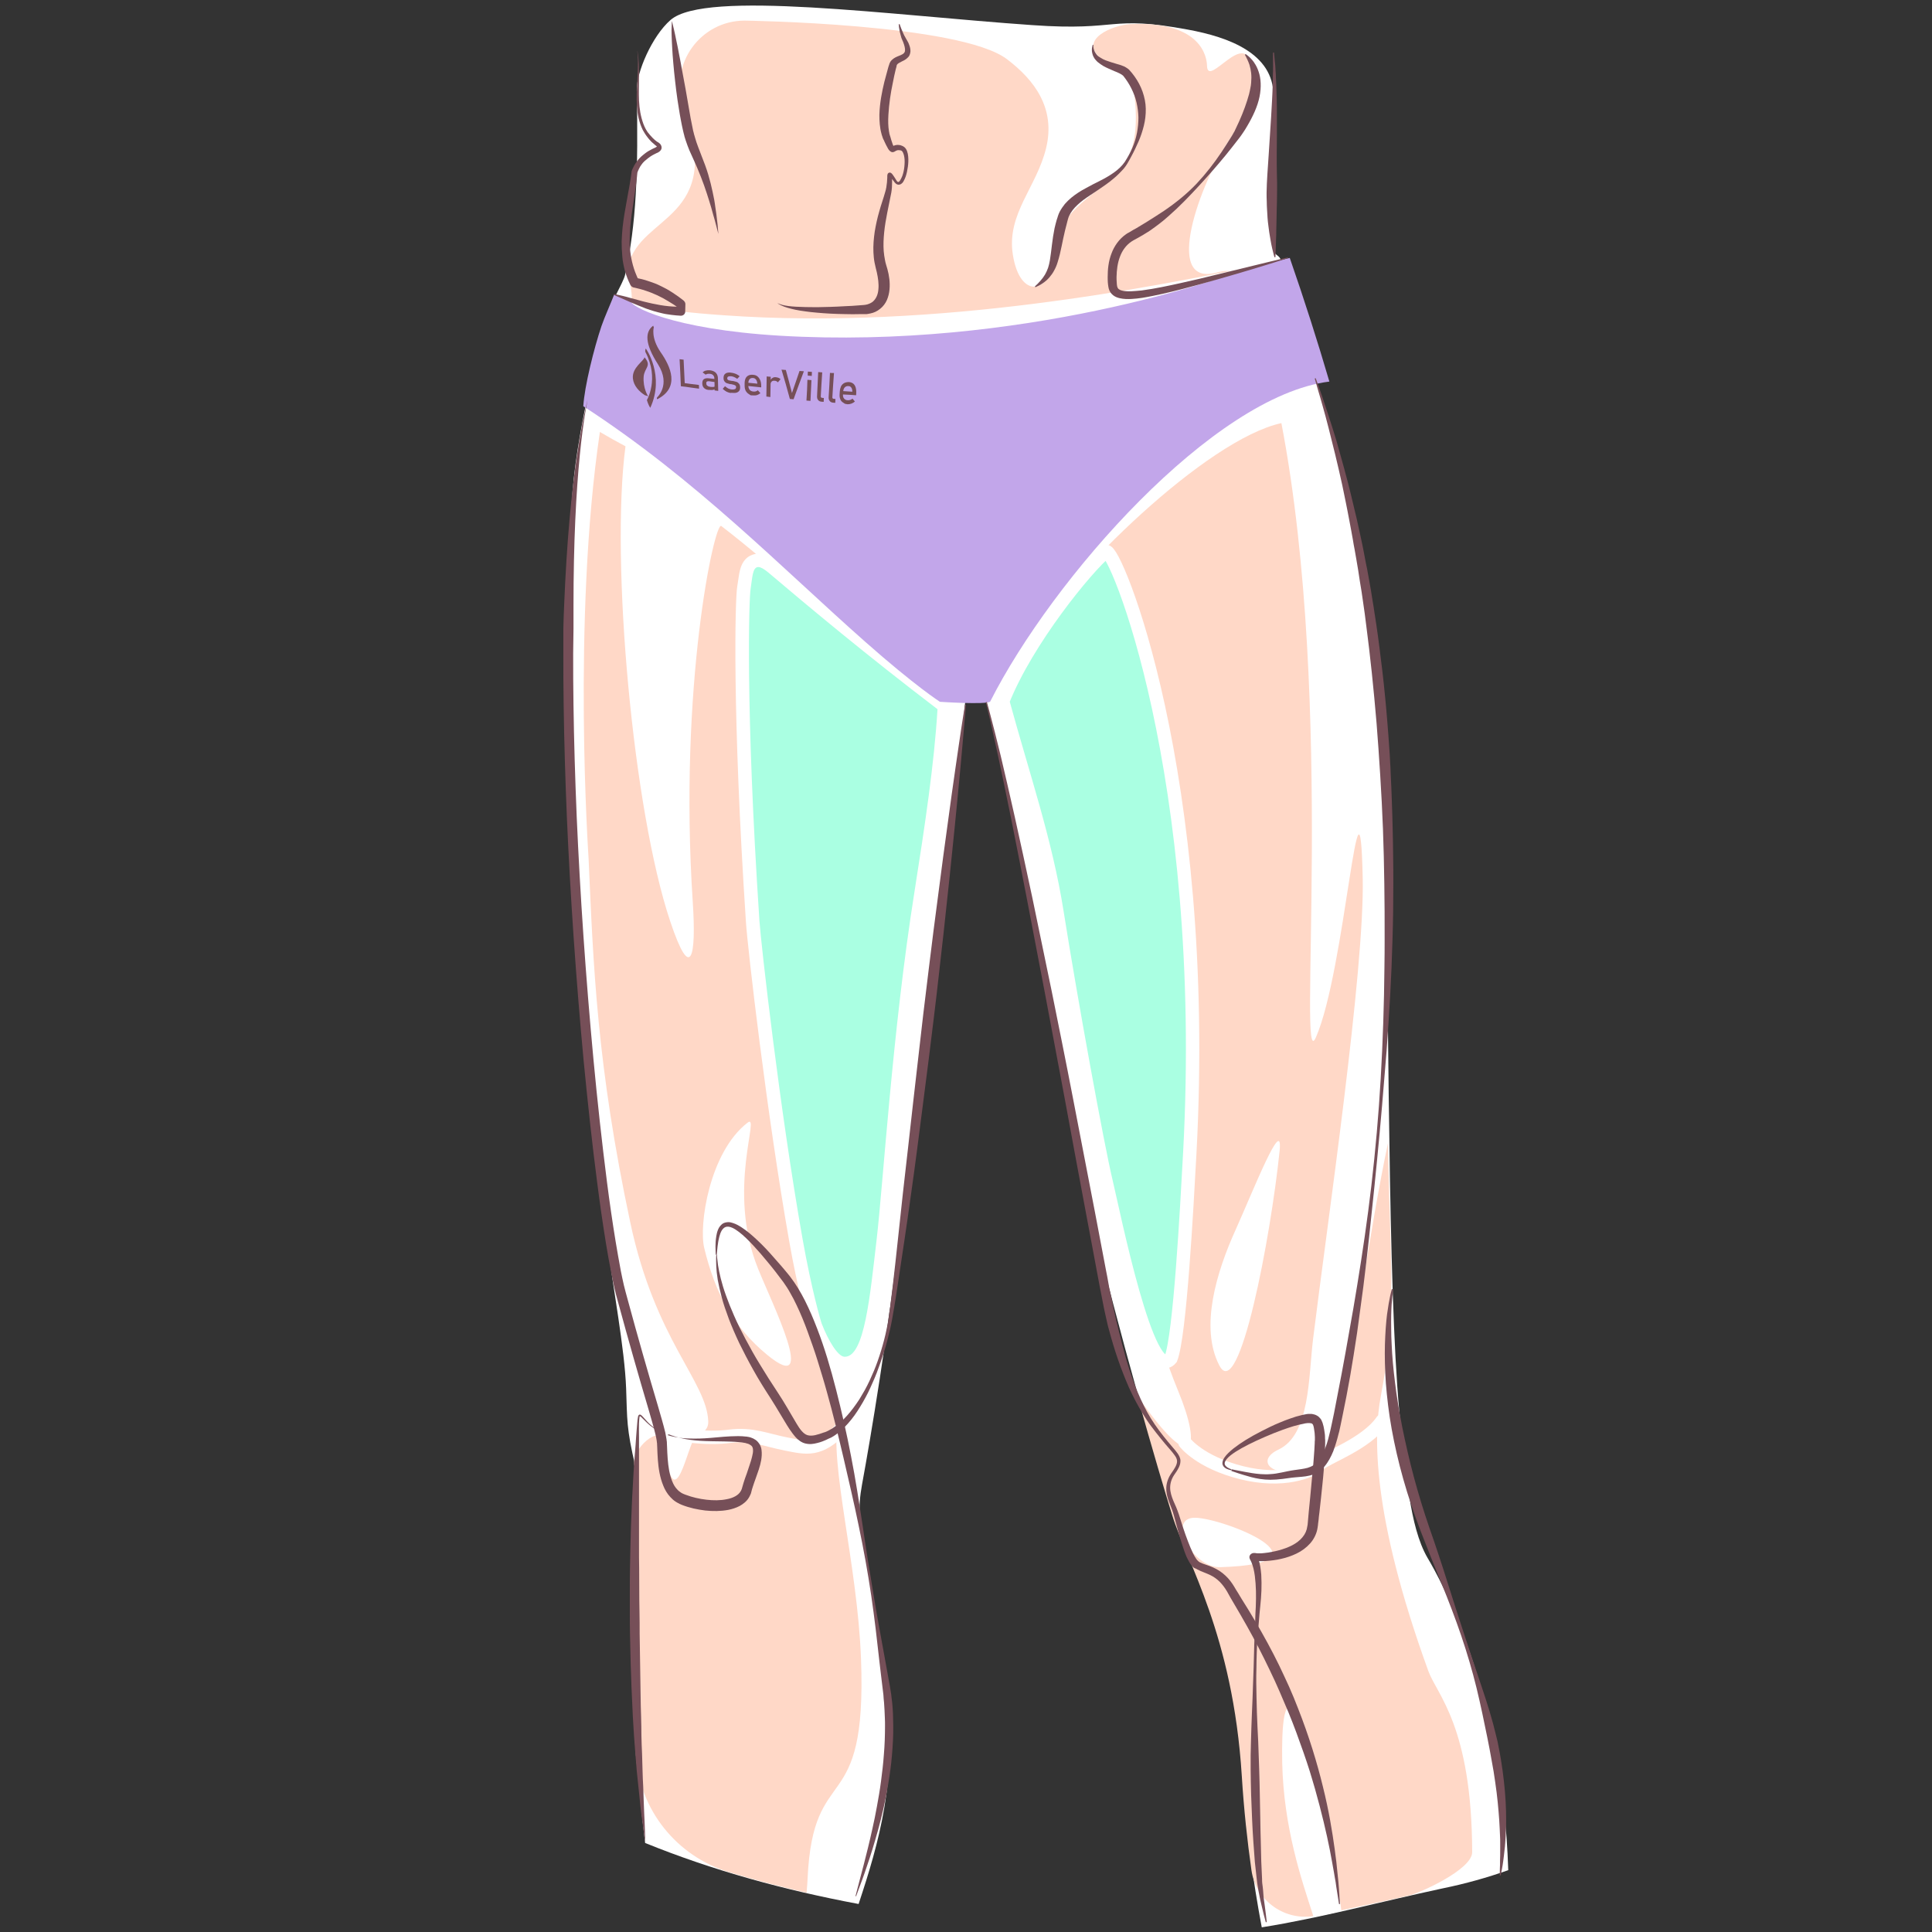 <?xml version="1.0" encoding="utf-8"?>
<!-- Generator: Adobe Illustrator 17.1.0, SVG Export Plug-In . SVG Version: 6.00 Build 0)  -->
<!DOCTYPE svg PUBLIC "-//W3C//DTD SVG 1.1//EN" "http://www.w3.org/Graphics/SVG/1.1/DTD/svg11.dtd">
<svg version="1.1" id="Layer_13" xmlns="http://www.w3.org/2000/svg" xmlns:xlink="http://www.w3.org/1999/xlink" x="0px" y="0px"
	 viewBox="0 0 1200 1200" enable-background="new 0 0 1200 1200" xml:space="preserve">
<rect x="0" y="0" width="1200" height="1200" fill="#333333" stroke="none"/>
<g>
	<path fill="#FFFFFF" d="M870.5,889.1c-8-62.6-7.9-233.8-9.7-365.7c-0.1-85.9-9.2-181.2-36.5-265.2c-13.9-42.9-27.3-80-28.7-96.1
		c-0.3-3.5-4.1-3.5-4.1-6.2c-3.7-21.3-1.2-50.7-0.6-81.4c0.1-5.2,0.1-10.3,0.1-15.3c-0.2-26-27.6-36.1-53.1-40.8
		c-49.8-9.2-41.6,1.1-96.7-2.8c-88.3-6.1-203-22.1-224.7-3.2c-11.6,10.1-21.2,32.7-21,43.5c1,50.4-0.2,83.4-7.3,115
		c-1,4.5-10.8,21.1-11.6,25.7c-1.7,10.3-17.4,63.7-21,109c-8.6,107.3,1.9,221.9,1.9,222.7c2.9,65.7,8.9,147.6,20.3,246.9
		c2.7,23.6,10.2,62.4,11.1,87.2c0.7,19.2,0.1,24.7,5.8,48.6c5.7,23.8-0.6,74-1,95.5c-1.1,53.9,2.1,98.3,7,138.2
		c42.3,17.2,87.1,29.4,132.6,37.9c12.5-37.8,24.5-78.1,17.3-134.7c-11.2-87-20.5-96.9-15.2-125.7c5.3-28.8,15.9-91.2,25.1-169.9
		c4-34.1,36.6-283.9,38.9-315.4c0.6-7.5,11.1-8.5,13.1-1.2c30.4,112.2,52.3,266,64.1,315.2c18.8,78.7,43.2,161.8,52.1,190.6
		c8.9,28.8,37.7,74.3,43.2,161.8c2.2,34.8,6.4,65.1,11.8,93.8c36.5-5.8,73.6-15.9,112.4-24.2c14.2-2.9,27.7-6.7,40.7-11.3
		c-3.6-111.4-42-180.4-50.2-194.1C875.2,947.8,873.5,912.9,870.5,889.1z"/>
	<path fill="#FFD8C7" d="M534.8,1030.5c-2.2-59.1-19.7-120.7-14.3-149.5c2.2-11.8-16.7-66.6-10.4-56.9
		c25.5,39.5,29.7-12.3,35.1-58.8c4-34.1,3.1-138.3,16.7-223.9c6.7-42.4,10.6-77.4,12.7-110.8C512,382.8,483.5,354,448,326.7
		c-4.1-3.1-26.6,99.4-17.7,233.8c2.2,33.3-1,50.7-14,11.8c-23.1-68.8-37.2-223.7-27.8-295.1c-5.3-2.8-10.6-5.8-15.9-8.9
		c-17.3,117.1-7,264.4-7,265.3c2.9,65.7,5.1,128.1,25.9,225.8c15.5,73.1,47.5,98.6,48.4,123.4c0.2,4.6-2.8,7.3-7.2,8.9
		c-5.5,2.1-13.8,57.9-20.6,3.7c-1.4-11.1-20.6,4.3-18,15.3c5.7,23.8-0.6,74-1,95.5c-0.6,30.9,0.2,58.7,1.9,84.3
		c2.3,33.8,25.3,62.4,57.7,72.3c15.9,4.8,32,9.1,48.3,12.8c0.3-4.2,0.6-7.1,0.6-8.6C505,1092,538.6,1131.5,534.8,1030.5z"/>
	<g>
		<path fill="#AAFFE2" d="M524.7,846.8c-0.2,0-0.5,0-0.7,0c-8.1-0.6-15-16.4-17.6-23.1c-1-2.7-6.7-23-12.1-53.3
			c-14-79.2-25.8-182.4-26.8-198.1c-9.2-139-6.2-202.9-5.5-207.1c0.2-1.4,0.4-2.8,0.6-4.1c0.8-5.8,1.8-13,8.3-13
			c2.6,0,5.3,1.3,8.8,4.3c23.4,19.9,59.8,50.4,105,84.9l1.8,1.3l-0.1,2.2c-2.1,34.8-8.3,75.6-14.5,114.4
			c-9.6,60.8-15.5,127.5-19.3,171.7c-1.6,18.7-2.9,33.5-4.1,43.4c-0.3,2.6-0.6,5.2-0.9,7.9C542.7,820.7,539,846.8,524.7,846.8
			C524.7,846.8,524.7,846.8,524.7,846.8z"/>
		<path fill="#FFFFFF" d="M471,352.2c1.4,0,3.3,1,6.1,3.3c24.9,21.1,60.6,51,105.2,85c-2,33.4-7.7,71.6-14.4,114
			c-13.6,85.7-19.4,181.2-23.4,215.3c-4.1,34.9-7.5,72.9-19.7,72.9c-0.1,0-0.3,0-0.4,0c-4-0.3-9.8-9.7-14-20.5
			c-0.7-1.9-6.3-21.1-11.9-52.6c-14.2-80.3-25.8-183.2-26.8-197.6c-8.9-134.5-6.4-201.1-5.5-206.1C467.3,359,467.3,352.2,471,352.2
			 M471,343.9c-1.8,0-8.1,0.6-10.8,8.3c-0.9,2.5-1.3,5.3-1.7,8.2c-0.2,1.3-0.4,2.7-0.6,4c-1.3,7.2-3.2,77.7,5.4,208.1
			c1,15.8,12.9,119.1,26.9,198.5c5.5,31.1,11.2,51.2,12.3,54.1c2.3,6,5.1,11.6,7.9,15.8c2.7,4.1,7,9.5,13.3,10c0.3,0,0.7,0,1,0
			c4.1,0,9.9-1.7,14.4-9.8c2.3-4,4.2-9.6,5.9-16.9c2.9-12.6,4.8-29.4,6.7-45.6c0.3-2.6,0.6-5.3,0.9-7.9c1.2-10,2.5-24.8,4.1-43.5
			c3.8-44.1,9.7-110.8,19.3-171.4c6.2-38.9,12.4-79.8,14.5-114.8l0.3-4.4l-3.5-2.7c-45.1-34.4-81.4-64.9-104.8-84.7
			C479.5,346.7,475.6,343.9,471,343.9L471,343.9z"/>
	</g>
	<path fill="#FFD8C7" d="M725.9,224.8c18.4-6.5,36.4-15,54.3-22.7c-2.3-7.5-3.7-12.5-4-15.2c-0.3-3.5-0.7-23.5-20.9-17.5
		c-33.4,8.6-9.5-56.3,7.8-81.8c8.6-12.7,16-27.8,14.2-45c-2.9-26.6-27.2,12.7-27.6-1.7c-0.1-5.1-3.1-28-47.8-25.9
		c-10.1,0.5-33.4,9.4-17.3,22.1c6.4,5,18.5,3.1,19.4,15.5c0.9,12.4,7.2,42.9-14.9,59.7s-33.2,25.5-34.9,47.8
		c-1.8,22.3-20.7,26.2-25.1-1.9c-4-25.4,14.8-41.8,20.7-66.4c5.9-24.6-7.3-42.1-24.3-55c-29.1-22.2-163-24-163-24
		c-27.4,0-47.1,27.1-37.9,52.9c0,0.1,0.1,0.3,0.1,0.4c25.7,70.5-27.2,67.1-34.3,98.7c-1,4.5,3.2,17.9,1.6,22.3
		c-2,5.2-3.8,10.7-5.5,16.4c34.3,14.5,70.3,23.1,107.2,28C565.7,225.7,664.4,219.6,725.9,224.8z"/>
	<path fill="#FFD8C7" d="M887.2,1038c-35.5-97.8-34-147-29.6-170.5c10.3-54.8,5.7-81.3,4.5-157.5c-11.6,54.7-20.7,126.1-27.6,153.3
		c-8.2,32.5-9.1,47-23.9,50.1c-21.6,4.5-30.7-6.4-16.4-13.1c19.6-9.3,18.5-45.2,21.4-68.8c8.9-72.4,32.1-229.3,30.8-286.3
		c-1.9-85.9-10.8,57.6-29.1,99.2c-11.8,26.8,12.3-205.8-21.4-381.6c-46.2,10-132.3,93.8-157.4,136.7
		c12.7,46.5,14.2,108.9,21.2,153.1c8.7,55,26.3,156.9,31.6,179c5,20.7,25,95.1,40.5,132.4c14.6,35.2,10.6,54.8-25.4,2.9
		c9.3,33.2,17.3,60.2,21.7,74.3c8.9,28.8,37.7,74.3,43.2,161.8c1.3,20.9,3.4,40.3,6,58.6c2.7,19.3,21.3,32.2,40.4,28.2
		c18.9-4,41.6-8.8,57.2-12.4c7.1-1.6,39.6-16.3,39.5-27C914.2,1072.2,892.5,1052.6,887.2,1038z M757.9,973.4
		c-17.5,0.5-33.3-30.7-15.8-30.7S831.3,971.2,757.9,973.4z"/>
	<path fill="#AAFFE2" stroke="#FFFFFF" stroke-width="8.31" stroke-miterlimit="10" d="M739,716.1c12.6-235.7-47-377.7-52.1-373.5
		c-11.7,9.6-49,54.9-64.1,93c12.7,46.5,26.7,86.7,33.7,130.9c8.7,55,25.2,145.3,30.5,167.4c4.7,19.6,26.2,127.1,40.3,109.9
		C732.9,829.2,737.1,751.1,739,716.1z"/>
	<path fill="#C2A6EA" d="M801.1,160.2c-66.7,15.9-228.2,50.3-363.9,35.6c-20.4-2.2-40.6-6.5-55.7-12.9c-2,5.2-6.1,14.3-7.9,19.6
		c-4.6,13.6-10.6,37.6-11.3,49.8c70,45.4,123.2,100.5,175.3,146.5c31,27.4,46.2,37.1,46.2,37.1s28.4,1.9,31.2-0.1
		c38.8-76.7,138.6-189.8,210.7-198.8C818.4,212.1,810.3,186.7,801.1,160.2z"/>
	<path fill="#FFFFFF" d="M777.6,165.7c-58,11.4-193.4,39.8-328.3,30.1c-18.3-1.3-44-3.4-57.5-9.1c-1.3,3.3,25.4,17.8,92.4,21.8
		C634.3,217.4,761.2,172.3,777.6,165.7z"/>
	<path fill="#FFFFFF" d="M437.4,775.1c6.7,27.8,17.8,48.9,39.2,66.5c32.1,26.3,2.9-32-5.8-53.7c-19.9-49.5,2.1-97.4-6.6-90.5
		C440.5,715.9,434,761.1,437.4,775.1z"/>
	<path fill="none" stroke="#FFFFFF" stroke-width="8.31" stroke-linecap="round" stroke-miterlimit="10" d="M736,896
		c0,0,9.2,12.2,35.1,18.7c25.9,6.5,43.4-0.7,48.2-5.2c4.8-4.4,29.2-12.6,39.2-27"/>
	<path fill="none" stroke="#FFFFFF" stroke-width="8.31" stroke-linecap="round" stroke-miterlimit="10" d="M409.8,886.2
		c6.3,5.5,29.6,7.8,43.4,5.9c13.9-1.8,22.7,2.4,35.1,4.8c12.4,2.4,20.7,5,34.9-10.2"/>
	<path fill="#FFFFFF" d="M796.4,1094.6c0.8,40.5,12.2,73.4,18.8,93.9c0.2,0.8,0.5,1.5,0.7,2.3c5.7-1.2,11.5-2.5,17.3-3.8
		c-6.1-49-19.8-99.8-26.6-117.1C797.2,1045.9,796,1073.8,796.4,1094.6z"/>
	<g>
		<g>
			<path fill="#764F58" d="M799.8,160.4c0,0-4.4,1.4-12.1,3.8c-3.9,1.2-8.6,2.6-13.9,4.2c-5.4,1.6-11.5,3.4-18.2,5.3
				c-6.7,1.9-13.9,3.9-21.6,5.9c-3.9,1-7.8,2-11.9,2.9c-4.1,0.9-8.3,1.8-12.7,2.5c-2.2,0.3-4.4,0.6-6.7,0.7
				c-2.3,0.1-4.7,0.1-7.3-0.5c-1.3-0.3-2.7-0.8-4-1.8c-1.3-1-2.3-2.5-2.7-4c-0.2-0.7-0.3-1.4-0.4-2.1c0-0.2,0-0.3-0.1-0.5l0-0.4
				l-0.1-0.8c-0.1-1.2-0.1-2.4-0.1-3.6c0-4.8,0.5-9.7,2.3-14.4c1.7-4.7,4.8-9.2,9.2-12.2c0.5-0.4,1.1-0.7,1.7-1l1.5-0.9
				c1-0.6,2-1.2,3-1.7c1.9-1.2,3.9-2.3,5.8-3.5c3.8-2.4,7.7-4.8,11.4-7.3c7.4-5,14.4-10.7,20.3-16.9c5.9-6.3,11-12.9,15.4-19.5
				c2.2-3.3,4.2-6.5,6.2-9.7c0.5-0.8,1-1.6,1.4-2.4c0.2-0.4,0.5-0.8,0.7-1.2c0,0,0.1-0.2,0,0.1l0-0.1l0.1-0.2l0.1-0.3l0.3-0.6
				c0.7-1.6,1.5-3.2,2.2-4.7c2.8-6.2,4.8-11.9,6.2-17c0.3-1.3,0.6-2.5,0.8-3.7c0.3-1.2,0.4-2.3,0.5-3.4c0.2-2.2,0.2-4.2,0-6.1
				c-0.2-1.8-0.6-3.5-1-4.9c-0.2-0.7-0.5-1.3-0.7-1.9c-0.3-0.6-0.5-1.1-0.7-1.6c-0.5-1-0.9-1.7-1.1-2.2c-0.3-0.5-0.4-0.7-0.4-0.7
				l0.5-0.4c0,0,0.2,0.2,0.7,0.5c0.5,0.3,1.1,0.9,2,1.7c0.4,0.4,0.8,0.9,1.3,1.4c0.4,0.6,1,1.1,1.4,1.9c1,1.4,1.9,3.2,2.6,5.3
				c1.5,4.2,1.8,9.8,0.6,15.7c-1.2,5.9-4,12-7.6,18.1c-0.9,1.5-1.8,3.1-2.9,4.6c-0.3,0.4-0.6,0.8-0.9,1.3l-0.8,1.1
				c-0.6,0.7-1.1,1.5-1.7,2.2c-2.3,3-4.7,6-7.2,9.1c-5.1,6.2-10.6,12.5-16.5,18.9c-5.9,6.4-12.1,12.9-19.1,19
				c-3.4,3.1-7.2,5.9-11,8.6c-1,0.7-2,1.3-3,1.9c-1,0.6-2,1.3-3,1.8c-1,0.6-2,1.1-3,1.7l-1.5,0.8c-0.5,0.3-0.9,0.5-1.3,0.8
				c-3.3,2.2-5.8,5.6-7.2,9.5c-1.5,3.9-2,8.2-2.1,12.5c0,1.1,0,2.1,0.1,3.2c0.1,1.2,0.1,2.1,0.3,2.8c0.2,0.7,0.5,1.2,1,1.6
				c0.5,0.4,1.2,0.7,2,0.9c1.7,0.4,3.8,0.5,5.9,0.4c2.1-0.1,4.2-0.3,6.3-0.5c8.4-1.1,16.6-2.9,24.3-4.6c7.7-1.7,15-3.4,21.7-5.1
				c26.9-6.6,44.9-10.9,44.9-10.9L799.8,160.4z"/>
		</g>
		<g>
			<path fill="#764F58" d="M679.1,27.8c0,0.6,0,1.3,0.1,1.8c0,0.3,0.1,0.6,0.2,0.8c0.1,0.3,0.1,0.6,0.2,0.8c0.2,0.5,0.4,1.1,0.7,1.5
				c0.3,0.5,0.6,0.9,0.9,1.3c0.4,0.4,0.7,0.8,1.2,1.1c0.4,0.3,0.9,0.6,1.4,0.9c0.9,0.6,2,1.1,3,1.5c2.2,0.8,4.4,1.5,6.8,2.2
				c1.2,0.3,2.4,0.7,3.7,1.2c0.6,0.2,1.3,0.5,1.9,0.9c0.7,0.4,1.3,0.8,2,1.4l0,0l0.1,0.1c2.4,2.6,4.5,5.5,6.2,8.7
				c1.7,3.2,2.9,6.6,3.6,10.2c0.7,3.5,0.7,7.2,0.3,10.7c-0.4,3.5-1.3,6.9-2.4,10.2c-1.1,3.3-2.5,6.4-4,9.5c-0.7,1.5-1.5,3-2.3,4.5
				c-0.8,1.5-1.6,3-2.5,4.5c-0.4,0.7-1,1.5-1.5,2.2c-0.5,0.7-1.1,1.4-1.7,2c-1.2,1.3-2.4,2.5-3.7,3.7c-2.6,2.3-5.3,4.4-8.1,6.3
				c-2.8,2-5.6,3.8-8.3,5.6c-2.7,1.8-5.4,3.7-7.6,5.8c-2.3,2.1-4.1,4.4-5.3,7l-0.4,1c-0.1,0.3-0.2,0.7-0.3,1l-0.1,0.2l0,0.1l0,0.2
				l-0.2,0.6l-0.3,1.2c-0.4,1.5-0.8,3.1-1.2,4.7c-0.8,3.2-1.4,6.4-2.1,9.7c-0.7,3.3-1.4,6.6-2.5,10c-0.5,1.7-1.2,3.4-2.1,5
				c-0.8,1.6-1.9,3.1-3.1,4.5c-2.4,2.7-5.4,4.7-8.6,6l-0.3-0.5c2.5-2.3,4.7-4.7,6.3-7.4c0.8-1.4,1.4-2.8,1.9-4.2
				c0.5-1.5,0.8-3,1.1-4.6c0.5-3.1,0.9-6.4,1.3-9.8c0.4-3.3,0.9-6.7,1.6-10.1c0.4-1.7,0.8-3.4,1.3-5.1l0.4-1.2l0.2-0.6l0.1-0.4
				l0.1-0.3c0.2-0.5,0.3-0.9,0.5-1.4l0.6-1.3c0.9-1.7,2-3.3,3.2-4.8c1.2-1.4,2.6-2.7,4-3.9c2.8-2.3,5.8-4.2,8.8-5.8
				c3-1.7,6-3.2,9-4.7c3-1.5,5.8-3.1,8.5-5c2.7-1.9,5.1-4.1,6.9-6.7c1.8-2.8,3.4-5.7,4.7-8.7c1.3-3,2.3-6.2,2.9-9.4
				c0.6-3.2,0.9-6.5,0.9-9.6c-0.1-3.2-0.5-6.3-1.2-9.3c-0.7-3-1.8-5.9-3.2-8.7c-1.4-2.8-3.1-5.4-5.1-7.9l0.1,0.1
				c-0.4-0.4-1.3-1-2.3-1.5c-1-0.5-2.1-1-3.2-1.4c-2.2-1-4.6-1.9-6.9-3.2c-1.1-0.7-2.2-1.4-3.3-2.3c-0.5-0.4-1-0.9-1.4-1.4
				c-0.5-0.5-0.9-1.1-1.2-1.7c-0.4-0.6-0.6-1.2-0.8-1.9c-0.2-0.7-0.3-1.3-0.4-2c0-0.3,0-0.7,0-1c0-0.3,0-0.7,0.1-1
				c0.1-0.7,0.2-1.3,0.4-1.9L679.1,27.8z"/>
		</g>
		<g>
			<path fill="#764F58" d="M483.2,188.4c0,0,0.2,0.1,0.7,0.3c0.5,0.2,1.1,0.4,2.1,0.7c1.9,0.5,4.7,0.9,8.3,1.1
				c3.6,0.2,8.1,0.3,13.2,0.3c5.1-0.1,10.9-0.2,17.1-0.6c3.1-0.1,6.4-0.3,9.8-0.6c1.7-0.1,3.3-0.2,4.5-0.6c1.3-0.4,2.5-1,3.4-1.8
				c1.9-1.7,3.1-4.4,3.3-7.7c0.3-3.2-0.2-6.8-1-10.4c-0.4-1.7-1-3.9-1.4-6c-0.4-2.1-0.6-4.3-0.7-6.4c-0.2-4.3,0.2-8.6,0.8-12.8
				c0.7-4.2,1.6-8.4,2.8-12.5c1.1-4.1,2.6-8.1,3.7-12.1c0.6-1.9,0.9-3.9,1.1-5.9c0.1-1,0.1-2,0.2-3.1l0-0.8c0-0.3,0-0.6,0.1-1
				c0-0.1,0.1-0.3,0.2-0.6c0.1-0.1,0.2-0.3,0.5-0.5c0.3-0.2,0.6-0.2,0.9-0.2c0.4,0.1,0.6,0.2,0.7,0.3c0.1,0.1,0.2,0.2,0.3,0.2
				c0.3,0.3,0.4,0.5,0.6,0.7c0.7,0.9,1.2,1.8,1.8,2.7c0.3,0.4,0.6,0.9,0.8,1.3c0.2,0.3,0.5,0.6,0.7,0.6c0.2,0,0.3,0.1,0.6-0.1
				c0.3-0.2,0.6-0.5,0.8-0.9c0.5-0.8,0.9-1.7,1.3-2.6c0.7-1.9,1.1-3.9,1.3-5.8c0.2-2,0.3-4,0-5.9c-0.1-0.9-0.4-1.9-0.7-2.6
				c-0.3-0.8-0.8-1.4-1.3-1.6c-0.2-0.1-0.2-0.1-0.5-0.1c-0.3-0.1-0.5-0.1-0.6-0.1c-0.4,0-0.8-0.1-1.1,0c-0.3,0.1-0.6,0.2-0.9,0.3
				c-0.1,0.1-0.3,0.2-0.5,0.3c-0.2,0.1-0.4,0.3-1,0.5c-0.1,0-0.3,0.1-0.5,0.1c-0.2,0-0.4,0-0.6,0c-0.4-0.1-0.7-0.3-1-0.5
				c-0.4-0.3-0.7-0.6-0.9-0.9c-0.4-0.5-0.7-1-0.9-1.5c-0.5-0.9-1-1.8-1.4-2.7l-0.6-1.3l-0.3-0.7l-0.2-0.3l-0.1-0.2
				c0,0-0.1-0.1-0.1-0.2l0-0.1c-0.2-0.5-0.4-0.8-0.5-1.4c-0.2-0.5-0.4-1.1-0.5-1.6c-1.1-4-1.3-8-1.3-11.7c0.2-7.5,1.6-14.4,3.1-20.6
				c0.8-3.1,1.6-6.1,2.4-8.9c0.1-0.3,0.2-0.7,0.3-1l0.2-0.5l0.1-0.3l0-0.1c0,0,0.1-0.3,0.1-0.2l0-0.1c0.1-0.2,0.1-0.3,0.2-0.5
				c0.1-0.3,0.3-0.6,0.4-0.8c0.3-0.5,0.6-0.8,1-1.2c1.5-1.4,2.9-1.9,4.1-2.4c1.2-0.5,2.2-0.9,2.9-1.4c0.6-0.5,0.9-0.9,1.1-1.7
				c0.1-0.8,0-1.7-0.2-2.6c-0.2-0.9-0.5-1.8-0.8-2.6c-0.1-0.4-0.3-0.8-0.5-1.2c-0.2-0.4-0.3-0.8-0.5-1.2c-0.2-0.4-0.3-0.8-0.4-1.2
				c-0.1-0.4-0.2-0.8-0.3-1.1c-0.4-1.4-0.7-2.6-0.8-3.6c-0.2-1-0.3-1.7-0.3-2.3c-0.1-0.5-0.1-0.8-0.1-0.8l0.6-0.1c0,0,0.3,1,1,2.8
				c0.4,0.9,0.8,2,1.4,3.3c0.3,0.6,0.6,1.3,1,1.9c0.2,0.3,0.4,0.7,0.6,1.1c0.2,0.4,0.5,0.8,0.7,1.2c0.5,0.8,1,1.8,1.3,2.8
				c0.4,1.1,0.7,2.2,0.7,3.7c0,0.7-0.2,1.5-0.5,2.3c-0.3,0.8-0.9,1.5-1.5,2c-1.2,1.1-2.5,1.7-3.6,2.2c-1.1,0.6-2.2,1.1-2.6,1.7
				c-0.1,0.1-0.2,0.3-0.3,0.4c0,0,0,0.1,0,0.1c0,0.1-0.1,0.3-0.1,0.5c-0.1,0.6-0.3,1.3-0.5,1.9c-0.7,2.8-1.3,5.7-1.9,8.8
				c-1.3,6.1-2.3,12.8-2.7,19.7c-0.2,3.5-0.2,7,0.4,10.4c0.1,0.4,0.2,0.8,0.2,1.2c0.1,0.4,0.3,0.9,0.4,1.3l0,0.1c0,0,0-0.1,0,0
				l0.1,0.2l0.1,0.3l0.2,0.7l0.4,1.4c0.3,0.9,0.6,1.8,0.9,2.7c0.2,0.4,0.3,0.8,0.5,1.1c0.1,0.1,0.1,0.2,0.1,0.2
				c-0.1,0-0.1-0.1-0.3-0.1c-0.1,0-0.2,0-0.3,0c-0.1,0-0.1,0-0.2,0c-0.1,0.1,0.1,0,0.3-0.1c0.2-0.1,0.5-0.2,0.8-0.4
				c0.6-0.2,1.3-0.4,2-0.4c0.7,0,1.3,0.1,1.9,0.2c0.3,0.1,0.6,0.2,0.8,0.3c0.2,0.1,0.6,0.2,0.9,0.4c1.3,0.7,2,1.9,2.4,3
				c0.4,1.1,0.6,2.2,0.7,3.3c0.2,2.2,0.1,4.3-0.2,6.4c-0.3,2.1-0.7,4.2-1.4,6.2c-0.4,1-0.8,2-1.4,3c-0.3,0.5-0.7,1-1.3,1.4
				c-0.5,0.4-1.5,0.7-2.4,0.4c-0.8-0.3-1.3-0.8-1.7-1.3c-0.4-0.5-0.6-0.9-1-1.3c-0.6-0.8-1.2-1.7-1.9-2.5c-0.2-0.2-0.3-0.4-0.4-0.4
				c0,0,0,0,0,0c0,0,0.1,0.1,0.4,0.1c0.2,0,0.4,0,0.7-0.1c0.2-0.1,0.3-0.3,0.4-0.3c0.1-0.1,0.1-0.2,0.1-0.2c0,0,0,0.3,0,0.5l0,0.8
				c0.1,1,0.1,2.1,0.1,3.2c0,2.2-0.1,4.4-0.5,6.6c-0.8,4.2-1.7,8.3-2.5,12.4c-0.8,4.1-1.5,8.1-1.9,12.1c-0.4,4-0.6,7.9-0.3,11.8
				c0.2,1.9,0.4,3.8,0.8,5.6c0.3,1.8,0.9,3.5,1.5,5.6c1.1,4,1.7,8.3,1.3,12.6c-0.2,2.2-0.7,4.4-1.6,6.5c-0.9,2.1-2.4,4.1-4.2,5.5
				c-1.8,1.5-4,2.5-6.1,2.9c-0.5,0.1-1,0.2-1.6,0.3l-0.8,0.1l-0.7,0l-0.4,0l-0.3,0l-0.7,0c-0.4,0-0.9,0-1.3,0c-3.4,0.1-6.8,0.1-10,0
				c-6.4-0.1-12.2-0.4-17.4-0.9c-2.6-0.2-5-0.5-7.2-0.8c-2.2-0.3-4.3-0.6-6.1-1c-3.7-0.8-6.5-1.6-8.4-2.5c-0.9-0.4-1.6-0.8-2.1-1.1
				c-0.4-0.3-0.6-0.4-0.6-0.4L483.2,188.4z"/>
		</g>
		<g>
			<path fill="#764F58" d="M417.3,13c0,0,0.6,2.1,1.4,5.7c0.4,1.8,0.9,4,1.4,6.6c0.6,2.5,1.1,5.4,1.7,8.5c0.6,3.1,1.3,6.5,1.9,10.1
				c0.7,3.6,1.4,7.4,2.1,11.3c0.7,3.9,1.4,7.9,2.1,12.1c0.7,4.1,1.4,8.3,2.3,12.3l0.3,1.5l0.4,1.5c0.1,0.5,0.2,1,0.4,1.5l0.4,1.4
				c0.5,1.9,1.2,3.8,1.9,5.7c1.4,3.8,3,7.7,4.4,11.5c1.4,3.8,2.5,7.6,3.4,11.2c0.4,1.8,0.8,3.6,1.2,5.2c0.3,1.7,0.7,3.3,1,4.9
				c0.3,1.6,0.5,3.1,0.7,4.6c0.2,1.4,0.4,2.8,0.6,4.1c0.3,2.6,0.6,4.8,0.8,6.7c0.3,3.7,0.5,5.9,0.5,5.9s-0.6-2.1-1.5-5.7
				c-0.4-1.8-1.1-4-1.8-6.5c-0.6-2.5-1.5-5.3-2.4-8.3c-0.5-1.5-1-3.1-1.5-4.7c-0.5-1.6-1.1-3.3-1.7-5c-1.2-3.4-2.6-6.9-4.1-10.5
				c-1.5-3.6-3.3-7.3-5-11.2c-0.8-2-1.6-4-2.3-6.2l-0.5-1.6c-0.2-0.5-0.3-1-0.4-1.5l-0.4-1.5l-0.4-1.7c-0.5-2.1-0.9-4.2-1.3-6.3
				c-0.4-2.1-0.8-4.2-1.1-6.3c-0.7-4.1-1.3-8.2-1.8-12.2c-0.5-4-0.9-7.8-1.3-11.5c-0.4-3.6-0.6-7.1-0.9-10.3
				c-0.2-3.2-0.4-6.1-0.5-8.7c-0.1-2.6-0.2-4.9-0.2-6.7C417.2,15.2,417.3,13,417.3,13z"/>
		</g>
		<g>
			<path fill="#764F58" d="M396,32.1c0.2,1.2,0.4,2.5,0.5,3.8c0.1,1.3,0.2,2.5,0.3,3.8c0.1,2.5,0.1,5.1,0.1,7.6
				c0,5.1-0.2,10.1,0,15.1c0.1,2.5,0.4,5,0.8,7.4c0.2,1.2,0.5,2.4,0.8,3.6c0.3,1.2,0.7,2.3,1.1,3.5c0.2,0.6,0.5,1.1,0.7,1.7l0.8,1.6
				c0.3,0.5,0.6,1,0.9,1.5c0.4,0.5,0.7,1,1.1,1.4c0.4,0.5,0.7,0.9,1.2,1.4c0.4,0.4,0.8,0.9,1.2,1.3c0.4,0.4,0.9,0.8,1.3,1.2l1.4,1.1
				l-0.3-0.2c0.7,0.3,1.2,0.7,1.7,1.1c0.3,0.2,0.5,0.5,0.8,0.9c0.2,0.4,0.5,0.9,0.5,1.5c0.1,0.6-0.1,1.3-0.4,1.7
				c-0.3,0.5-0.6,0.8-0.9,1c-0.6,0.5-1.2,0.8-1.8,1c-0.4,0.2-1,0.5-1.4,0.7c-0.4,0.2-0.9,0.5-1.3,0.7c-0.9,0.5-1.7,1.1-2.5,1.7
				c-0.8,0.6-1.6,1.3-2.3,1.9c-0.7,0.7-1.4,1.4-1.9,2.2c-0.6,0.8-1.1,1.6-1.5,2.5c-0.2,0.4-0.4,0.9-0.6,1.3
				c-0.2,0.4-0.3,0.9-0.5,1.4l0.1-0.4c-1,11.8-3.6,23.2-4.5,34.6c-0.2,2.8-0.3,5.7-0.3,8.5c0,1.4,0.1,2.8,0.2,4.2
				c0.1,1.4,0.3,2.8,0.5,4.2c0.2,1.4,0.5,2.7,0.8,4.1c0.3,1.3,0.7,2.7,1.1,4c0.4,1.3,0.9,2.6,1.4,3.8l0.8,1.9l0.9,1.8l-2.2-1.7
				c1.4,0.3,2.7,0.6,4.1,0.9c1.4,0.4,2.7,0.7,4,1.2c1.3,0.4,2.6,0.9,4,1.4c1.3,0.5,2.6,1.1,3.8,1.7c1.3,0.6,2.5,1.3,3.7,1.9
				c1.2,0.7,2.4,1.4,3.6,2.2c2.3,1.5,4.6,3.1,6.7,4.8l0.1,0.1c0.7,0.6,1.1,1.4,1.1,2.2l-0.1,4.4l0,0.2c0,1.5-1.2,2.6-2.7,2.6
				c0,0-0.1,0-0.1,0l-2.8-0.2l-2.8-0.3c-0.9-0.1-1.8-0.3-2.8-0.4c-0.9-0.1-1.8-0.3-2.7-0.5c-1.8-0.4-3.6-0.9-5.4-1.4
				c-1.8-0.5-3.5-1.1-5.2-1.7c-3.4-1.3-6.7-2.7-10-4.1l-9.8-4.3l0.2-0.6c1.8,0.4,3.5,0.8,5.3,1.2c1.7,0.4,3.5,0.9,5.2,1.4l5.2,1.4
				c1.7,0.5,3.4,0.9,5.1,1.3l2.6,0.6l2.6,0.5l2.6,0.5l2.6,0.4c0.9,0.1,1.7,0.2,2.6,0.3c0.9,0.1,1.7,0.1,2.6,0.2l2.6,0.1l2.6,0
				l-2.8,2.8l-0.1-4.4l1.2,2.3c-2.1-1.5-4.3-2.9-6.5-4.2c-1.1-0.6-2.2-1.3-3.3-1.9c-1.1-0.6-2.3-1.1-3.4-1.7c-1.2-0.5-2.3-1-3.5-1.5
				c-1.2-0.5-2.4-0.9-3.6-1.3c-1.2-0.4-2.4-0.8-3.6-1.1c-1.2-0.3-2.5-0.6-3.7-0.9l-0.2,0c-0.9-0.2-1.7-0.9-2.1-1.7l-1-2.1l-0.9-2.2
				c-0.3-0.7-0.5-1.5-0.8-2.2c-0.2-0.7-0.4-1.5-0.7-2.2c-0.4-1.5-0.7-3-1-4.5c-0.3-1.5-0.5-3-0.6-4.5c-0.3-3-0.4-6.1-0.4-9.1
				c0.1-3,0.3-6,0.6-9c1.3-11.8,4.2-23.2,5.6-34.6l0-0.1c0-0.1,0-0.2,0.1-0.3c0.2-0.6,0.4-1.1,0.7-1.7c0.2-0.5,0.5-1.1,0.8-1.6
				c0.6-1,1.2-2,2-3c0.7-0.9,1.5-1.8,2.4-2.6c0.9-0.8,1.8-1.5,2.7-2.2c0.9-0.7,1.9-1.3,2.9-1.8c0.5-0.3,1-0.5,1.5-0.8
				c0.6-0.3,1-0.4,1.5-0.7c0.4-0.2,0.8-0.4,1-0.6c0.1-0.1,0.2-0.2,0.2-0.2c0,0,0,0.1,0,0.2c0.1,0.2,0-0.1-0.3-0.3
				c-0.2-0.2-0.7-0.5-0.9-0.7l-0.1-0.1c-0.1,0-0.1-0.1-0.1-0.1l-1.5-1.3c-0.5-0.4-1-0.9-1.4-1.4c-0.5-0.5-0.9-1-1.3-1.5
				c-0.4-0.5-0.8-1.1-1.2-1.6c-0.4-0.5-0.7-1.1-1.1-1.7c-0.3-0.6-0.7-1.2-1-1.7l-0.8-1.8c-0.2-0.6-0.5-1.2-0.7-1.8
				c-0.4-1.2-0.8-2.5-1.1-3.8c-0.3-1.3-0.5-2.5-0.7-3.8c-0.3-2.6-0.5-5.1-0.5-7.7c0-5.1,0.3-10.1,0.6-15.2c0.1-2.5,0.2-5,0.2-7.5
				c0-1.3,0-2.5-0.1-3.8l-0.1-1.9l-0.2-1.9L396,32.1z"/>
		</g>
		<g>
			<path fill="#764F58" d="M791.3,32.6c0,0,0.2,2,0.5,5.4c0.1,0.9,0.2,1.8,0.3,2.9c0.1,1,0.1,2.2,0.2,3.4c0.1,1.2,0.2,2.5,0.2,3.9
				c0.1,1.4,0.1,2.8,0.2,4.3c0.1,3,0.2,6.2,0.3,9.6c0.1,3.4,0.1,7,0.1,10.8c0,3.7,0,7.6,0,11.5c0,3.9-0.1,7.9-0.1,11.9
				c0,4,0,7.9,0.1,11.8c0.1,3.9,0.2,7.7,0.1,11.4c0,3.7-0.1,7.3-0.2,10.7c-0.1,3.4-0.1,6.6-0.2,9.6c0,1.5-0.1,2.9-0.1,4.3
				c0,1.4,0,2.6-0.1,3.8c-0.1,2.4-0.1,4.5-0.2,6.3c-0.1,3.5-0.2,5.5-0.2,5.5l-0.6,0.1c0,0-0.6-1.9-1.4-5.4c-0.2-0.9-0.4-1.8-0.6-2.8
				c-0.2-1-0.4-2.2-0.6-3.4c-0.4-2.4-0.9-5.1-1.2-8.1c-0.2-1.5-0.4-3.1-0.5-4.7c-0.1-1.6-0.2-3.3-0.3-5c-0.1-1.7-0.2-3.5-0.2-5.3
				c-0.1-1.8-0.1-3.7-0.1-5.5c0.1-3.7,0.2-7.6,0.5-11.5c0.3-3.9,0.5-7.9,0.8-11.9c0.5-7.9,1-15.9,1.5-23.3c0.2-3.7,0.4-7.3,0.6-10.7
				c0.2-3.4,0.3-6.6,0.4-9.6c0-1.5,0.1-2.9,0.1-4.3c0-1.4,0-2.6,0.1-3.8c0-2.4,0.1-4.5,0-6.3c0-3.5,0-5.5,0-5.5L791.3,32.6z"/>
		</g>
		<g>
			<path fill="#764F58" d="M414.5,891.3c0,0,0.2,0.1,0.6,0.2c0.4,0.1,0.9,0.3,1.7,0.5c1.5,0.4,3.8,0.8,6.7,1.2c3,0.3,6.7,0.4,11,0.3
				c4.3-0.1,9.3-0.6,14.9-1.1c2.8-0.2,5.8-0.4,9.1-0.4c1.6,0,3.3,0.1,5,0.3l0.3,0l0.4,0.1c0.2,0,0.4,0.1,0.7,0.1
				c0.5,0.1,1,0.2,1.5,0.4c1,0.3,2,0.8,3,1.5c1,0.7,1.8,1.7,2.5,2.8c0.6,1.1,1,2.3,1.1,3.4c0.3,2.3,0.1,4.3-0.2,6.3
				c-0.7,4-2.1,7.6-3.4,11.3c-0.7,1.8-1.3,3.7-1.9,5.5c-0.3,0.9-0.6,1.9-0.8,2.8l-0.2,0.8c-0.1,0.3-0.2,0.7-0.4,1
				c-0.2,0.6-0.6,1.2-0.9,1.8c-1.4,2.4-3.6,4.1-5.8,5.3c-2.3,1.2-4.6,1.9-7,2.4c-4.8,0.9-9.6,0.9-14.4,0.4
				c-4.8-0.6-9.7-1.6-14.5-3.5l-0.9-0.4l-0.5-0.2l-0.3-0.2l-0.2-0.1l-0.8-0.4l-1-0.6c-1.3-0.8-2.4-1.8-3.4-2.9
				c-2-2.1-3.5-4.7-4.5-7.3c-2.1-5.2-2.9-10.6-3.3-15.9c-0.2-2.7-0.3-5.4-0.4-8l-0.1-1.9l0-0.4l-0.1-0.5l-0.1-1l-0.3-1.7l-0.4-1.9
				c-1.2-5.1-2.8-10.3-4.3-15.6c-6.3-21.2-12.7-43.7-19-66.9l-0.6-2.2l-0.6-2.2c-0.4-1.4-0.7-3-1.1-4.5c-0.7-3-1.3-6-1.9-9.1
				c-1.2-6.1-2.3-12.2-3.3-18.3c-2-12.3-3.8-24.8-5.4-37.3c-3.3-25.2-6-50.8-8.5-76.4c-4.8-51.3-8.3-102.7-10.4-150.9
				c-1-24.1-1.7-47.5-2-69.6c-0.2-11.1-0.2-21.8-0.2-32.3c0-5.2,0-10.3,0-15.4c0.1-5,0.3-10,0.5-14.8c0.8-19.3,1.9-37,3.3-52.7
				c1.4-15.6,3-29.3,4.7-40.4c1.7-11.2,3.3-19.9,4.6-25.8c0.6-3,1.2-5.2,1.5-6.7c0.4-1.5,0.5-2.3,0.5-2.3s-0.1,0.8-0.4,2.3
				c-0.3,1.5-0.7,3.8-1.2,6.8c-1,5.9-2.2,14.7-3.3,25.9c-1.1,11.2-2.1,24.8-2.8,40.4c-0.7,15.6-1.1,33.3-1.1,52.5
				c0,4.8,0,9.7,0,14.7c-0.1,5-0.1,10.1-0.2,15.3c0,10.4,0,21.1,0.2,32.2c0.3,22.1,1,45.3,2,69.4c2.1,48.1,5.6,99.4,10.4,150.6
				c2.4,25.6,5.2,51.1,8.4,76.2c1.6,12.5,3.4,24.9,5.4,37.1c1,6.1,2.1,12.1,3.2,18.1c0.6,3,1.2,5.9,1.9,8.9c0.4,1.4,0.7,2.9,1.1,4.3
				l0.6,2.2l0.6,2.2c6.3,23.3,12.7,45.6,19,66.8c1.5,5.3,3.1,10.5,4.4,15.9l0.4,2.1c0.1,0.7,0.3,1.5,0.4,2.3l0.1,1l0.1,0.5l0,0.6
				l0.1,2.1c0.1,2.7,0.2,5.2,0.4,7.7c0.4,5,1.1,9.9,2.8,14c0.8,2.1,1.9,3.9,3.3,5.3c0.6,0.7,1.5,1.3,2.2,1.8l0.5,0.3l0.8,0.4
				l0.2,0.1c0.2,0.1,0,0,0.1,0l0.4,0.2l0.8,0.3c4.2,1.6,8.6,2.6,13,3.1c4.3,0.5,8.6,0.5,12.5-0.3c3.9-0.7,7.3-2.4,8.7-4.9
				c0.2-0.3,0.4-0.6,0.5-1c0.1-0.2,0.1-0.3,0.2-0.4l0.2-0.7c0.3-1.1,0.6-2.1,0.9-3.1c0.6-2,1.3-3.9,2-5.8c0.6-1.8,1.2-3.6,1.8-5.4
				c0.6-1.7,1.1-3.4,1.5-5c0.4-1.6,0.7-3.1,0.6-4.4c-0.1-1.3-0.4-2.1-1.2-2.7c-0.4-0.3-0.9-0.6-1.5-0.9c-0.3-0.1-0.6-0.2-0.9-0.3
				c-0.1,0-0.3-0.1-0.5-0.1l-0.2-0.1l-0.3-0.1c-1.5-0.3-3-0.5-4.5-0.6c-3-0.3-5.9-0.3-8.7-0.4c-5.6-0.1-10.7-0.1-15.1-0.4
				c-4.4-0.3-8.1-0.8-11.1-1.5c-3-0.6-5.2-1.4-6.7-1.9c-0.7-0.3-1.3-0.5-1.7-0.6C414.7,891.4,414.5,891.3,414.5,891.3z"/>
		</g>
		<g>
			<path fill="#764F58" d="M400.8,1144.5c0,0-0.2-1.1-0.5-3.2c-0.3-2.1-0.7-5.1-1.2-9c-0.5-3.9-1.2-8.6-1.7-14.1
				c-0.6-5.4-1.2-11.6-1.9-18.3c-0.6-6.7-1.1-14-1.7-21.7c-0.5-7.7-1-15.8-1.3-24.3c-0.2-4.2-0.4-8.5-0.5-12.8
				c-0.2-4.3-0.3-8.7-0.4-13.1c-0.1-4.4-0.2-8.9-0.3-13.4c-0.1-4.5-0.1-9-0.1-13.5c0-4.5,0-9,0-13.5c0-4.5,0-8.9,0.1-13.4
				c0.2-8.8,0.3-17.6,0.6-26c0.2-4.2,0.3-8.4,0.5-12.4c0.2-4.1,0.3-8,0.6-11.9c0.4-7.7,0.8-15,1.4-21.7c0.3-3.4,0.5-6.6,0.7-9.6
				c0.2-3.1,0.5-6,0.7-8.7c0.1-1.4,0.2-2.7,0.5-4c0.1-0.3,0.1-0.7,0.6-1.1c0.2-0.2,0.7-0.2,0.9-0.1c0.2,0.1,0.4,0.2,0.5,0.3
				c0.5,0.4,0.9,0.9,1.3,1.3c1.6,1.8,3,3.4,4.5,4.7c2.9,2.6,5.6,4.1,7.5,5.1c0.9,0.5,1.7,0.8,2.2,1c0.5,0.2,0.8,0.3,0.8,0.3
				s-0.3-0.1-0.8-0.3c-0.5-0.2-1.3-0.5-2.2-0.9c-1.9-0.9-4.7-2.3-7.8-4.8c-1.5-1.2-3.1-2.8-4.8-4.5c-0.4-0.4-0.8-0.9-1.3-1.2
				c-0.1-0.1-0.2-0.1-0.3-0.1c-0.1,0,0,0,0,0c0,0-0.2,0.3-0.2,0.6c-0.2,1.2-0.2,2.5-0.3,3.9c-0.1,2.7,0,5.7,0,8.7c0,3.1,0,6.3,0,9.7
				c0,6.7,0,14,0,21.7c0,7.7,0,15.8,0,24.3c0,4.2,0,8.5,0,12.8c0,4.3,0,8.7,0.1,13.1c0.1,8.8,0,17.8,0.2,26.8
				c0.1,4.5,0.1,9,0.1,13.4c0.1,4.5,0.1,8.9,0.2,13.3c0.1,8.8,0.3,17.5,0.4,25.9c0,4.2,0.2,8.3,0.3,12.4c0.1,4,0.2,8,0.2,11.9
				c0.1,3.9,0.2,7.6,0.4,11.2c0.1,3.6,0.2,7.1,0.3,10.5c0.1,3.4,0.2,6.6,0.4,9.6c0.1,3.1,0.2,6,0.3,8.7c0.1,2.7,0.2,5.3,0.3,7.7
				c0.1,2.4,0.2,4.5,0.3,6.5c0.2,3.9,0.2,7,0.3,9.1C400.7,1143.4,400.8,1144.5,400.8,1144.5z"/>
		</g>
		<g>
			<path fill="#764F58" d="M445.3,779.2c0,0,0,0.6,0.1,1.8c0.1,1.2,0.3,2.8,0.6,5c0.7,4.4,2.1,10.8,4.9,18.6
				c1.4,3.9,3.1,8.2,5.1,12.7c2,4.6,4.4,9.4,7.1,14.5c2.7,5.1,5.7,10.5,9.1,16c3.4,5.6,7,11.3,11,17.3c4,6,7.7,12.7,11.6,19.2
				c1.9,3.2,4.1,6.3,6.7,7.1c0.7,0.2,1.4,0.3,2.2,0.3c0.8,0,1.7-0.1,2.6-0.3c1.8-0.4,3.6-1,5.5-1.7l0.4-0.1c0.1,0,0,0,0.1,0l0.2-0.1
				l0.7-0.3l0.7-0.3l0.6-0.3c0.8-0.4,1.7-0.9,2.5-1.4c1.7-1.1,3.2-2.3,4.8-3.6c3-2.7,5.8-5.8,8.3-9.2c1.3-1.7,2.5-3.5,3.7-5.3
				c1.1-1.8,2.2-3.7,3.3-5.6c1.1-1.9,2-3.9,3-5.9c0.9-2,1.8-4,2.7-6.1c1.7-4.1,3.2-8.4,4.5-12.7c1.3-4.3,2.5-8.8,3.4-13.3
				c0.5-2.2,0.9-4.5,1.2-6.8c0.3-2.3,0.6-4.6,1-6.9c0.6-4.6,1.1-9.3,1.7-13.9c2.2-18.7,4.1-37.7,6.2-56.7c2.2-19,4.3-38,6.4-56.7
				c2.2-18.7,4.2-37.1,6.3-54.9c2.1-17.8,4.3-35,6.3-51.3c2.1-16.3,4.1-31.7,6-45.9c1.9-14.2,3.7-27.3,5.3-38.8
				c1.6-11.5,3.1-21.6,4.3-29.9c1.2-8.3,2.2-14.8,2.9-19.2c0.7-4.4,1.1-6.8,1.1-6.8l0.6,0.1c0,0-0.2,2.4-0.6,6.9
				c-0.4,4.5-1,11-1.7,19.4c-0.7,8.3-1.7,18.5-2.8,30.1c-1.1,11.6-2.4,24.7-3.9,39c-1.4,14.3-3.2,29.7-4.9,46.1
				c-1.9,16.3-3.7,33.6-5.9,51.4c-2.1,17.8-4.5,36.2-6.9,54.9c-2.4,18.7-4.8,37.7-7.5,56.6c-2.6,19-5.5,37.9-8.3,56.5
				c-0.7,4.7-1.4,9.3-2.2,13.9c-0.4,2.3-0.8,4.6-1.2,6.9c-0.4,2.3-0.9,4.6-1.4,6.8c-1.1,4.5-2.2,9-3.6,13.4
				c-1.4,4.4-2.9,8.7-4.5,12.9c-0.8,2.1-1.7,4.2-2.6,6.2c-0.9,2-1.8,4.1-2.8,6.1c-2,4-4.2,7.8-6.6,11.5c-2.4,3.7-5.1,7.1-8.2,10.2
				c-1.6,1.5-3.2,3-5,4.3c-0.9,0.6-1.8,1.3-2.8,1.8l-0.8,0.4l-0.7,0.3l-0.7,0.3l-0.2,0.1c0,0-0.2,0.1-0.2,0.1l-0.4,0.2
				c-1.9,0.9-3.9,1.7-6.1,2.2c-1.1,0.3-2.2,0.5-3.4,0.6c-1.2,0.1-2.5,0-3.8-0.3c-1.3-0.3-2.5-0.9-3.5-1.6c-1-0.7-1.9-1.5-2.6-2.3
				c-1.5-1.7-2.7-3.4-3.8-5c-2.2-3.3-4-6.6-6-9.8c-1.9-3.2-3.8-6.3-5.7-9.3c-3.9-6-7.6-11.9-10.8-17.7c-3.2-5.7-6.1-11.3-8.7-16.6
				c-2.5-5.3-4.7-10.4-6.5-15.1c-1.8-4.8-3.3-9.2-4.4-13.3c-1.1-4.1-1.9-7.8-2.5-11c-0.5-3.2-0.8-6-0.9-8.3c-0.1-2.3-0.1-4-0.1-5.2
				c0-1.2,0.1-1.8,0.1-1.8L445.3,779.2z"/>
		</g>
		<g>
			<path fill="#764F58" d="M531.4,1177.6c0,0,1.8-7.1,5.1-19.5c1.6-6.2,3.5-13.7,5.4-22.4c1-4.3,1.9-8.9,2.8-13.8
				c0.9-4.9,1.8-10,2.5-15.4c0.7-5.4,1.4-11,1.8-16.8c0.5-5.8,0.7-11.9,0.7-18c0-1.5,0-3.1-0.1-4.7c-0.1-1.6-0.1-3.1-0.2-4.7
				c-0.1-1.6-0.2-3.2-0.3-4.8c-0.2-1.6-0.3-3.2-0.4-4.8c-0.4-3.3-0.8-6.5-1.2-9.9c-0.4-3.3-0.8-6.7-1.2-10.1
				c-1.5-13.6-3.1-27.7-5.2-41.9c-2.1-14.2-4.7-28.6-7.7-42.9c-2.9-14.3-6.3-28.5-9.5-42.5c-3.3-14-6.6-27.7-10.3-40.8
				c-1.8-6.6-3.8-13-5.7-19.2c-1.9-6.2-4.1-12.3-6.2-18.1c-2.1-5.8-4.4-11.4-6.9-16.6c-1.2-2.6-2.5-5.1-3.9-7.5
				c-1.3-2.4-2.8-4.7-4.3-6.8c-3.2-4.3-6.4-8.5-9.6-12.3c-3.1-3.8-6.2-7.4-9.2-10.6c-3-3.2-5.9-6.1-8.8-8.3
				c-1.5-1.1-2.9-2.1-4.4-2.7c-1.4-0.6-2.8-0.8-3.9-0.4c-1.1,0.4-2,1.4-2.6,2.5c-0.6,1.1-1,2.4-1.3,3.5c-0.6,2.3-0.9,4.4-1.1,6.1
				c-0.2,1.7-0.3,3-0.4,3.9c-0.1,0.9-0.1,1.3-0.1,1.3h-0.6c0,0,0-0.5-0.1-1.3c0-0.9-0.1-2.2-0.1-3.9c0-1.7,0.1-3.9,0.5-6.4
				c0.2-1.3,0.5-2.6,1.1-4.1c0.3-0.7,0.7-1.5,1.3-2.2c0.6-0.7,1.3-1.4,2.2-1.8c0.9-0.4,2-0.6,3-0.6c1,0,2,0.3,2.9,0.6
				c1.9,0.6,3.6,1.6,5.3,2.7c3.4,2.2,6.6,5,9.9,8.1c3.3,3.1,6.6,6.6,9.9,10.4c1.7,1.9,3.4,3.8,5.1,5.8c0.9,1,1.7,2,2.6,3.1
				c0.9,1,1.7,2.1,2.6,3.2c7,9.1,12.1,20.2,16.7,32.1c4.6,11.9,8.4,24.7,11.8,38c3.4,13.4,6.6,27.2,9.3,41.4
				c2.8,14.2,5,28.6,7.2,43.1c2.1,14.5,4.4,28.9,6.8,43.1c2.3,14.2,5,28.1,7.4,41.6c0.6,3.4,1.2,6.7,1.8,10c0.3,1.7,0.6,3.3,0.9,4.9
				c0.3,1.6,0.5,3.3,0.8,5c0.2,1.7,0.4,3.3,0.6,5c0.2,1.7,0.3,3.3,0.4,4.9c0.1,1.6,0.2,3.3,0.2,4.9c0,1.6,0.1,3.2,0.1,4.8
				c0.1,6.4-0.3,12.6-0.8,18.5c-0.5,6-1.3,11.7-2.2,17.1c-0.9,5.5-1.9,10.7-3,15.6c-1.1,4.9-2.3,9.5-3.5,13.9
				c-2.4,8.6-4.7,16.1-6.8,22.1c-2,6.1-3.8,10.8-5,14c-1.2,3.2-1.8,4.9-1.8,4.9L531.4,1177.6z"/>
		</g>
		<g>
			<path fill="#764F58" d="M765,912.6c0,0,2.8,0.6,8.2,1.6c2.7,0.5,5.9,1.1,9.8,1.4c1.9,0.1,4,0.2,6.1,0c2.2-0.1,4.5-0.5,6.9-1
				c2.5-0.5,5-1.1,7.9-1.5c2.8-0.4,5.7-0.7,8.3-1.4c2.6-0.8,4.9-2.1,6.7-4.4c1.8-2.2,3.2-5.1,4.4-8.3c1.2-3.1,2.1-6.6,2.9-10.1
				c0.2-0.9,0.4-1.8,0.6-2.7c0.2-0.9,0.4-1.9,0.6-2.8c0.4-1.9,0.8-3.8,1.2-5.7c1.5-7.7,3.1-15.9,4.7-24.4c1.6-8.5,3.2-17.4,4.8-26.6
				c1.7-9.2,3.3-18.7,4.9-28.5c3.2-19.6,6.3-40.4,8.8-61.9c2.5-21.6,4.5-43.9,5.8-66.6c1.3-22.7,2.1-45.9,2.3-69
				c0.2-11.6,0.1-23.1,0.1-34.6c-0.1-11.5-0.2-23-0.5-34.3c-0.5-22.7-1.8-45.1-3.3-66.7c-0.4-5.4-0.8-10.7-1.2-16
				c-0.5-5.3-0.9-10.5-1.4-15.7c-1-10.4-2-20.5-3.2-30.4c-0.3-2.5-0.6-4.9-0.9-7.3c-0.3-2.4-0.6-4.8-0.9-7.2
				c-0.3-2.4-0.6-4.8-0.9-7.1c-0.3-2.3-0.7-4.7-1-7c-0.3-2.3-0.7-4.6-1-6.9c-0.4-2.3-0.7-4.5-1.1-6.7c-0.3-2.2-0.7-4.4-1-6.6
				c-0.4-2.2-0.7-4.3-1.1-6.5c-0.4-2.1-0.7-4.2-1.1-6.3c-0.4-2.1-0.8-4.1-1.1-6.2c-0.7-4.1-1.5-8.1-2.2-11.9
				c-0.8-3.9-1.4-7.7-2.2-11.3c-0.8-3.7-1.5-7.2-2.2-10.7c-3-13.7-6-25.7-8.5-35.5c-1.2-4.9-2.5-9.3-3.5-13c-0.5-1.9-1-3.6-1.5-5.3
				c-0.5-1.6-0.9-3.1-1.3-4.4c-1.5-5.2-2.3-8-2.3-8l0.6-0.2c0,0,1,2.7,2.8,7.8c0.9,2.6,2,5.7,3.2,9.5c1.2,3.7,2.7,8,4.2,12.9
				c0.8,2.4,1.5,5,2.4,7.7c0.8,2.7,1.6,5.5,2.4,8.5c1.7,5.9,3.4,12.3,5.2,19.1c0.9,3.4,1.7,7,2.6,10.6c0.9,3.6,1.7,7.4,2.7,11.3
				c0.9,3.9,1.7,7.9,2.6,11.9c0.4,2,0.9,4.1,1.3,6.2c0.4,2.1,0.8,4.2,1.2,6.3c0.4,2.1,0.8,4.3,1.3,6.5c0.4,2.2,0.8,4.4,1.2,6.6
				c0.4,2.2,0.8,4.5,1.2,6.8c0.4,2.3,0.7,4.6,1.1,6.9c0.4,2.3,0.8,4.7,1.1,7c0.4,2.4,0.7,4.7,1.1,7.1c0.7,4.8,1.4,9.7,2,14.6
				c1.3,9.9,2.5,20.1,3.5,30.5c0.5,5.2,1,10.5,1.4,15.8c0.4,5.3,0.9,10.7,1.2,16.1c0.2,2.7,0.4,5.4,0.5,8.2c0.2,2.7,0.3,5.5,0.4,8.2
				c0.3,5.5,0.5,11.1,0.7,16.7c0.2,5.6,0.4,11.2,0.5,16.9c0.1,5.7,0.3,11.3,0.3,17.1c0.2,11.4,0.1,22.9,0,34.5
				c-0.1,5.8-0.2,11.6-0.4,17.4c-0.2,5.8-0.4,11.6-0.6,17.4c-0.5,11.6-1.1,23.2-1.9,34.7c-0.7,11.5-1.6,23-2.6,34.4
				c-1.8,22.7-3.9,45.1-6.1,66.7c-2.2,21.6-4.4,42.5-6.9,62.3c-1.3,9.9-2.6,19.5-3.9,28.8c-1.4,9.3-2.8,18.2-4.3,26.8
				c-1.5,8.6-3.1,16.8-4.7,24.5c-0.4,1.9-0.8,3.9-1.2,5.8c-0.2,0.9-0.4,1.9-0.6,2.8c-0.2,0.9-0.4,1.9-0.7,2.8
				c-0.9,3.7-2,7.3-3.3,10.8c-1.4,3.4-3.1,6.7-5.5,9.5c-1.2,1.4-2.7,2.6-4.3,3.6c-1.6,1-3.3,1.6-4.9,2c-3.3,0.8-6.3,0.8-9,1.1
				c-2.6,0.2-5.3,0.7-7.9,1c-2.6,0.3-5,0.5-7.4,0.5c-2.3,0-4.5-0.2-6.5-0.5c-4-0.6-7.2-1.6-9.9-2.4c-2.6-0.8-4.6-1.4-5.9-1.9
				c-1.3-0.4-2-0.7-2-0.7L765,912.6z"/>
		</g>
		<g>
			<path fill="#764F58" d="M786.2,1193.9c0,0-0.4-1.6-1.2-4.5c-0.4-1.5-0.8-3.3-1.3-5.4c-0.3-1.1-0.5-2.2-0.8-3.4
				c-0.3-1.2-0.5-2.6-0.8-4c-0.3-1.4-0.6-2.9-0.8-4.4c-0.1-0.8-0.3-1.6-0.4-2.4c-0.1-0.9-0.2-1.7-0.3-2.5c-0.4-3.4-0.8-7-1.2-10.9
				c-0.6-7.9-1.3-16.8-1.7-26.4c-0.2-4.8-0.4-9.9-0.6-15.1c-0.2-5.2-0.2-10.6-0.3-16.2c0-2.8,0-5.6,0-8.4c0.1-2.8,0.1-5.7,0.2-8.6
				c0.2-5.8,0.3-11.8,0.6-17.8c0.3-6,0.5-12.2,0.7-18.4c0.2-6.2,0.5-12.5,0.6-18.9c0.1-6.3,0.5-12.8,0.7-19.2
				c0.1-3.2,0.2-6.5,0.4-9.6c0.1-3.2,0.2-6.4,0.1-9.6c-0.1-3.2-0.3-6.3-0.7-9.4c-0.4-3.1-1.1-6.1-2.2-8.7c-0.1-0.3-0.3-0.6-0.5-1
				l-0.3-0.6c-0.1-0.1-0.1-0.2-0.3-0.8c0-0.1-0.4-1.2,0.8-2.4c1.1-0.8,1.5-0.6,1.7-0.7c0.5,0,0.5,0,0.7,0l0.3,0l0.5,0.1
				c0.3,0,0.7,0.1,1,0.1c1.4,0.1,2.9,0,4.3-0.2l2.4-0.3l2.2-0.4c1.5-0.3,3-0.6,4.4-1c2.9-0.8,5.7-1.8,8.2-3.1c2.5-1.3,4.8-3,6.4-5
				c1.7-2,2.7-4.3,3-6.8l0.1-0.5l0.1-0.6l0.1-1.1l0.2-2.3c0.1-1.5,0.3-3,0.4-4.5c0.6-6,1.2-11.9,1.7-17.7c0.3-2.9,0.5-5.7,0.8-8.6
				c0.3-2.8,0.5-5.6,0.7-8.3c0.2-2.7,0.4-5.4,0.5-8c0-0.7,0-1.3,0.1-1.9c0-0.6,0-1.3,0-1.9c0-0.6-0.1-1.1-0.1-1.7
				c0-0.5-0.1-1.3-0.2-1.9c-0.2-1.2-0.3-2.4-0.6-3.3c-0.1-0.2-0.1-0.4-0.2-0.6c-0.1-0.1-0.1-0.3-0.2-0.4c-0.1-0.1-0.1-0.2-0.2-0.2
				c-0.1,0-0.1-0.1-0.2-0.2c-0.1,0-0.2-0.1-0.3-0.2c-0.2,0-0.3-0.1-0.5-0.1c-0.2,0-0.4,0-0.6-0.1l-0.3,0l-0.4,0l-0.7,0
				c-0.3,0-0.5,0.1-0.8,0.1l-0.8,0.1l-0.8,0.2c-1.1,0.2-2.2,0.5-3.3,0.7c-1.1,0.3-2.2,0.6-3.3,0.9c-2.1,0.6-4.2,1.4-6.3,2.1
				c-4.1,1.5-7.9,3-11.5,4.6c-7.1,3.1-13.2,6.1-17.9,9.1c-2.3,1.5-4.3,3-5.6,4.6c-0.6,0.8-1.1,1.6-1.2,2.3c-0.1,0.7,0.1,1.3,0.5,1.8
				c0.8,1,2,1.5,2.6,1.8c0.7,0.3,1.1,0.4,1.1,0.4l-0.2,0.6c0,0-0.4-0.1-1.2-0.3c-0.4-0.1-0.9-0.3-1.4-0.5c-0.6-0.2-1.2-0.6-1.8-1.2
				c-0.6-0.6-1.2-1.7-1-2.8c0.1-1.1,0.6-2.2,1.3-3.2c1.3-1.9,3.3-3.7,5.5-5.5c2.3-1.8,4.9-3.6,7.8-5.4c2.9-1.8,6.2-3.6,9.7-5.4
				c3.5-1.8,7.3-3.7,11.5-5.4c2.1-0.9,4.2-1.7,6.5-2.5c2.2-0.8,4.5-1.5,7.1-2.1l1-0.2l1-0.2c0.3-0.1,0.7-0.1,1-0.2l1.1-0.1l0.6,0
				l0.6,0c0.4,0,0.8,0,1.2,0.1c0.4,0.1,0.9,0.2,1.3,0.3c0.5,0.1,0.9,0.4,1.4,0.6c0.5,0.2,0.9,0.6,1.3,0.9c0.4,0.4,0.7,0.8,1.1,1.2
				c0.3,0.4,0.5,0.8,0.7,1.3c0.2,0.4,0.3,0.8,0.5,1.2c0.5,1.6,0.8,2.9,1,4.3c0.1,0.7,0.2,1.2,0.3,2c0.1,0.7,0.2,1.5,0.2,2.2
				c0,0.7,0,1.4,0.1,2.1c0,0.7,0,1.4,0,2.1c0,2.8-0.2,5.5-0.3,8.3c-0.2,2.8-0.4,5.6-0.6,8.5c-0.2,2.8-0.5,5.7-0.8,8.6
				c-0.6,5.8-1.2,11.7-1.9,17.7c-0.2,1.5-0.4,3-0.5,4.5l-0.3,2.3l-0.1,1.1l-0.1,0.6l-0.1,0.7c-0.5,3.6-2.2,7.1-4.6,9.8
				c-2.4,2.7-5.3,4.8-8.4,6.3c-3.1,1.5-6.3,2.6-9.5,3.3c-1.6,0.4-3.3,0.7-4.9,0.9l-2.5,0.3c-0.8,0.1-1.6,0.1-2.4,0.2
				c-1.7,0.1-3.4,0.1-5.2,0c-0.4,0-0.9-0.1-1.3-0.2l-0.6-0.1l-0.3-0.1c0,0-0.2,0,0.1,0c0.1-0.1,0.4,0.2,1.4-0.6
				c1.1-1.1,0.7-2.1,0.7-2.1c-0.1-0.4-0.1-0.3-0.1-0.2l0.2,0.5c0.2,0.4,0.4,0.8,0.5,1.2c1.2,3.4,1.6,6.7,1.9,10.1
				c0.2,3.3,0.2,6.6,0.1,9.9c-0.2,6.5-1.2,13-1.6,19.3c-0.3,3.2-0.5,6.4-0.8,9.6l-0.2,2.4l-0.1,2.4c-0.1,1.6-0.1,3.2-0.2,4.8
				c-0.1,3.2-0.2,6.3-0.2,9.5c0,1.6-0.1,3.1-0.1,4.7c0,1.6,0,3.1,0,4.7c0.1,6.2,0.2,12.4,0.4,18.4c0.2,6,0.5,12,0.8,17.8
				c0.2,5.8,0.4,11.5,0.6,17c0.2,5.5,0.3,10.9,0.4,16.1c0.1,5.2,0.2,10.2,0.3,15.1c0.1,9.7,0.5,18.4,0.6,26.3
				c0.2,3.9,0.3,7.6,0.5,11c0,0.8,0,1.7,0.1,2.5c0.1,0.8,0.2,1.6,0.3,2.3c0.2,1.5,0.3,3,0.4,4.4c0.1,1.4,0.2,2.7,0.4,4
				c0.2,1.2,0.3,2.4,0.5,3.5c0.3,2.2,0.5,4,0.7,5.5c0.4,3,0.5,4.6,0.5,4.6L786.2,1193.9z"/>
		</g>
		<g>
			<path fill="#764F58" d="M613,436.1c0,0,0.8,3,2.3,8.6c1.5,5.6,3.6,13.9,6.2,24.5c2.5,10.6,5.5,23.4,8.8,38.2
				c3.3,14.8,6.9,31.5,10.8,49.7c3.8,18.2,7.9,38,12.2,58.9c4.2,20.9,8.7,43,13.1,65.9c4.4,22.9,9,46.5,13.6,70.5
				c2.3,12,4.6,24.1,6.9,36.3c0.6,3,1.2,6.1,1.7,9.1l0.4,2.3l0.5,2.2l1,4.6l0.9,4.6l1,4.5c0.7,3,1.3,6,2.1,9
				c2.9,12,6,23.9,10.4,35.4c2.2,5.7,4.7,11.3,7.6,16.6c2.9,5.3,6.4,10.3,10.2,15.1c1.9,2.4,3.8,4.7,5.8,7c1,1.2,2,2.3,2.9,3.6
				c0.9,1.3,1.8,2.9,1.8,4.7c0,1.8-0.6,3.4-1.4,4.8c-0.7,1.4-1.7,2.7-2.5,3.9c-1.6,2.4-2.5,5.1-2.5,7.9c0,2.8,0.9,5.5,2,8.2
				c0.6,1.4,1.2,2.7,1.8,4.1c0.6,1.4,1.1,2.9,1.6,4.3c1.8,5.7,3.5,11.2,5.6,16.6c1,2.7,2.1,5.3,3.3,7.8c0.6,1.2,1.3,2.4,2,3.4
				c0.4,0.5,0.7,0.9,1.1,1.2l0.1,0.1c0,0,0,0,0.1,0.1c0.1,0.1,0.3,0.2,0.4,0.3l0.3,0.2l0.4,0.2c2.1,1.1,5,1.7,7.8,3
				c2.8,1.2,5.6,3,7.8,5.1c2.3,2.1,4.1,4.6,5.6,7.1c0.7,1.2,1.4,2.4,2.2,3.6c0.7,1.2,1.4,2.3,2.1,3.5c2.9,4.6,5.8,9.3,8.5,13.9
				c5.5,9.3,10.5,18.5,14.9,27.5c2.2,4.6,4.3,9.1,6.3,13.5c2,4.5,3.8,8.9,5.5,13.3c6.9,17.5,11.9,34,15.5,48.8
				c3.7,14.8,5.8,27.9,7.3,38.7c0.3,2.7,0.7,5.2,1,7.7c0.2,2.4,0.5,4.7,0.7,6.8c0.2,2.1,0.4,4,0.6,5.8c0.1,1.8,0.3,3.4,0.4,4.9
				c0.4,5.8,0.6,8.9,0.6,8.9l-0.6,0.1c0,0-0.5-3.1-1.4-8.8c-0.2-1.4-0.5-3-0.7-4.8c-0.3-1.8-0.7-3.7-1-5.8c-0.4-2.1-0.8-4.3-1.2-6.7
				c-0.4-2.4-0.9-4.9-1.4-7.5c-2.1-10.6-5.1-23.4-9.2-37.9c-1-3.6-2.2-7.3-3.3-11.1c-1.2-3.8-2.5-7.7-3.9-11.7
				c-2.8-8-5.8-16.3-9.3-24.8c-3.6-8.5-7.3-17.4-11.7-26.4c-4.3-9-9-18.2-14.2-27.4c-2.6-4.6-5.3-9.3-8.1-14
				c-0.7-1.2-1.4-2.4-2.1-3.6l-1-1.8l-1-1.8c-1.3-2.2-2.8-4.3-4.6-6.1c-1.8-1.8-3.8-3.2-6.1-4.3c-1.2-0.6-2.4-1-3.8-1.6
				c-1.3-0.5-2.8-1.1-4.2-1.9l-0.5-0.3L742,974c-0.2-0.1-0.3-0.2-0.5-0.3c0,0-0.2-0.1-0.3-0.2l-0.3-0.3c-0.7-0.7-1.2-1.4-1.7-2.1
				c-0.9-1.4-1.5-2.8-2.2-4.1c-1.2-2.8-2.1-5.6-3-8.4c-1.8-5.6-3.2-11.3-4.8-17c-0.4-1.4-0.8-2.8-1.3-4.1c-0.5-1.4-1.1-2.8-1.6-4.2
				c-1.1-2.8-2-5.9-1.9-9.2c0.1-3.2,1.3-6.4,3.1-9c0.9-1.3,1.7-2.4,2.4-3.7c0.7-1.2,1.2-2.6,1.2-3.8c0-1.2-0.6-2.5-1.5-3.7
				c-0.8-1.2-1.8-2.3-2.8-3.5c-2-2.3-4-4.6-5.9-7c-1.9-2.4-3.9-4.8-5.7-7.3c-1.9-2.5-3.6-5.1-5.2-7.7c-3.3-5.3-6.2-10.9-8.8-16.6
				c-5-11.4-9.1-23.4-12.3-35.5c-0.9-3-1.5-6.1-2.2-9.1l-1-4.6l-0.9-4.6c-0.6-3.1-1.2-6.1-1.8-9.2c-0.6-3-1.1-6.1-1.7-9.1
				c-2.3-12.2-4.5-24.3-6.8-36.3c-4.5-24-8.9-47.7-13.1-70.6c-4.3-22.9-8.5-45-12.4-66c-4-21-7.8-40.8-11.3-59.1
				c-1.8-9.1-3.5-17.9-5.1-26.2c-1.6-8.3-3.2-16.2-4.7-23.7c-3-14.8-5.7-27.8-8-38.4c-2.4-10.6-4.1-19-5.5-24.6
				c-1.3-5.7-2.1-8.7-2.1-8.7L613,436.1z"/>
		</g>
		<g>
			<path fill="#764F58" d="M865.3,801c0,0-0.2,1.4-0.5,4.2c-0.3,2.7-0.6,6.7-0.7,11.8c0,2.5-0.1,5.4,0,8.4c0,3.1,0.1,6.4,0.3,9.9
				c0.3,7.1,1,15,2.1,23.6c1,8.6,2.6,17.9,4.5,27.7c2,9.8,4.3,20,7.1,30.5c2.8,10.5,6.1,21.3,9.8,32.1c1.9,5.4,3.8,10.9,5.6,16.4
				c1.9,5.5,3.6,11.1,5.4,16.7c3.5,11.2,7.1,22.3,10.7,33.3c3.6,11,7.2,21.7,10.7,32.1c3.5,10.4,6.7,20.6,9,30.5
				c0.3,1.2,0.6,2.5,0.9,3.7c0.2,1.2,0.5,2.4,0.7,3.6c0.5,2.4,0.9,4.8,1.3,7.1c0.8,4.7,1.4,9.3,1.9,13.7c1,8.8,1.4,16.9,1.4,24.1
				c0,1.8,0,3.5-0.1,5.2c-0.1,1.7-0.2,3.3-0.2,4.8c-0.1,1.6-0.2,3-0.3,4.5c-0.1,1.4-0.2,2.8-0.4,4.1c-0.3,2.6-0.5,4.8-0.8,6.8
				c-0.3,2-0.5,3.7-0.8,5c-0.5,2.7-0.8,4.1-0.8,4.1l-0.6-0.1c0,0,0.1-1.5,0.1-4.2c0.1-1.4,0.1-3.1,0.1-5c0.1-2,0.1-4.3,0.1-6.8
				c0-1.3,0-2.6,0-4c0-1.4,0-2.9-0.1-4.4c-0.1-3.1-0.3-6.4-0.5-9.9c-0.5-7-1.2-15-2.5-23.6c-0.6-4.3-1.3-8.8-2.2-13.4
				c-0.8-4.6-1.7-9.4-2.7-14.3c-2-9.8-4.1-20.1-6.7-30.8c-2.6-10.6-5.8-21.5-9.5-32.4c-3.7-10.9-7.9-21.8-12.3-32.6
				c-4.4-10.8-8.8-21.7-12.9-32.4c-4.1-10.8-7.8-21.6-10.8-32.3c-3-10.6-5.4-21.1-7.2-31.1c-1.8-10-2.9-19.5-3.6-28.3
				c-0.3-4.4-0.5-8.7-0.6-12.7c-0.1-4-0.1-7.9,0-11.5c0.1-3.6,0.3-7,0.5-10.1c0.2-3.1,0.5-5.9,0.8-8.5c0.7-5.1,1.4-9.1,2-11.8
				c0.6-2.7,1-4.1,1-4.1L865.3,801z"/>
		</g>
		<g>
			<g>
				<path fill="#764F58" d="M401.1,216.5c0.1-0.1,12,16.9,2.8,36.8c-1.4-2.1-2.1-4.8-2.1-4.8c-0.1,0.1,7.9-13.1-0.9-29.8
					C400.5,217.5,401.1,216.5,401.1,216.5z"/>
			</g>
			<g>
				<path fill="#764F58" d="M408.1,246.9c-0.1,0,8.8-7.6,0.6-20.6c-8.3-12.9-8.1-20.2-3-24c0.4,1,0.4,1,0.4,1c0,0-2,6.3,4.2,15.4
					c6.3,9,12.2,22-2.1,29.3C407.8,247.5,408.1,246.9,408.1,246.9z"/>
			</g>
			<g>
				<path fill="#764F58" d="M402.6,246.2c0,0-3.4-5-2.8-12.4c0.5-5.4,5.2-6.5,0.5-11.9c-0.3,2.3-7.9,6.4-7.2,13.2
					c0.5,4.6,3.9,8.1,7.5,10.4C401.6,245.7,402.6,246.2,402.6,246.2z"/>
			</g>
			<g>
				<path fill="#764F58" d="M422.1,223.1c0.8,0.1,1.7,0.2,2.5,0.3c0.3,5.6,0.5,11.2,0.8,16.8c-0.8-0.1-1.6-0.2-2.5-0.3
					C422.7,234.3,422.4,228.7,422.1,223.1z M424.1,237.8c3.3,0.5,6.7,0.9,10,1.3c0,0.8,0.1,1.5,0.1,2.3c-3.3-0.4-6.7-0.9-10-1.4
					C424.2,239.3,424.1,238.6,424.1,237.8z"/>
				<path fill="#764F58" d="M437.4,241.1c-0.8-0.7-1.2-1.7-1.2-3c0-1.2,0.3-2.1,1-2.6c0.7-0.5,1.7-0.7,3.2-0.5
					c1.2,0.1,2.4,0.3,3.6,0.4c0.1,0.6,0.1,1.3,0.2,1.9c-1.2-0.1-2.5-0.3-3.7-0.5c-0.6-0.1-1.1,0-1.4,0.2c-0.3,0.2-0.5,0.6-0.4,1.2
					c0,0.6,0.2,1.1,0.7,1.4c0.4,0.4,1.1,0.6,1.9,0.7c0.9,0.1,1.6,0.1,2.1,0c0.5-0.1,0.7-0.4,0.7-0.8c0.1,0.6,0.2,1.2,0.3,1.7
					c-0.2,0.3-0.5,0.5-0.8,0.7c-0.3,0.2-0.7,0.3-1.1,0.3c-0.4,0.1-0.9,0-1.4,0C439.3,242.3,438.2,241.8,437.4,241.1z M443.7,235
					c0-0.8-0.3-1.4-0.7-1.9c-0.5-0.5-1.1-0.8-1.9-0.9c-0.5-0.1-1,0-1.5,0c-0.5,0.1-0.9,0.2-1.3,0.5c-0.6-0.5-1.2-0.9-1.9-1.4
					c0.5-0.5,1.1-0.9,1.9-1.1c0.8-0.2,1.6-0.3,2.6-0.2c1.1,0.1,2,0.4,2.7,0.8c0.8,0.4,1.3,1,1.7,1.7c0.4,0.7,0.6,1.6,0.6,2.5
					c0.1,2.6,0.1,5.2,0.2,7.8c-0.8-0.1-1.6-0.2-2.3-0.3C443.9,240.1,443.8,237.5,443.7,235z"/>
				<path fill="#764F58" d="M453.3,244c0,0-0.3-0.1-1-0.3c-0.6-0.2-1.3-0.5-1.8-0.9c-0.6-0.4-1.1-0.8-1.6-1.3c0.5-0.5,1-1.1,1.4-1.6
					c0.7,0.6,1.4,1,2,1.4c0.7,0.3,1.3,0.5,2,0.6c1,0.1,1.7,0,2.2-0.2c0.5-0.2,0.7-0.7,0.7-1.3c0-0.4-0.1-0.7-0.4-0.9
					c-0.3-0.2-0.6-0.4-1-0.5c-0.4-0.1-1-0.2-1.7-0.4c-0.1,0-0.1,0-0.2,0c-0.1,0-0.1,0-0.2,0c0,0-0.1,0-0.1,0c0,0-0.1,0-0.1,0
					c-0.8-0.2-1.5-0.4-2.1-0.6c-0.6-0.2-1-0.6-1.4-1.1c-0.4-0.5-0.6-1.2-0.6-2.1c0-0.9,0.2-1.6,0.5-2.1c0.4-0.5,0.9-0.9,1.6-1.1
					c0.7-0.2,1.6-0.3,2.7-0.1c0.7,0.1,1.3,0.2,1.9,0.4c0.6,0.2,1.2,0.4,1.7,0.7c0.5,0.3,1.1,0.6,1.6,1.1c-0.5,0.5-1,1.1-1.5,1.6
					c-0.6-0.5-1.3-0.8-1.9-1.1c-0.6-0.3-1.2-0.4-1.8-0.5c-0.8-0.1-1.5,0-1.9,0.2c-0.4,0.2-0.6,0.6-0.6,1.2c0,0.3,0.1,0.6,0.4,0.8
					c0.2,0.2,0.5,0.3,0.9,0.4c0.4,0.1,0.9,0.2,1.6,0.3c0,0,0.1,0,0.2,0c0.1,0,0.1,0,0.2,0c0,0,0,0,0.1,0c0,0,0,0,0.1,0
					c0.9,0.2,1.6,0.4,2.3,0.6c0.6,0.2,1.1,0.6,1.6,1.2c0.4,0.6,0.6,1.3,0.6,2.3c0,0.9-0.2,1.6-0.6,2.1c-0.4,0.5-1,0.9-1.7,1.1
					c-0.8,0.2-1.7,0.2-2.9,0.1C453.7,244.1,453.3,244,453.3,244z"/>
				<path fill="#764F58" d="M466.2,245.5c0,0-0.4-0.3-1.2-0.8c-0.8-0.5-1.4-1.2-1.9-2.1c-0.4-0.9-0.6-1.9-0.6-3.1c0-0.5,0-0.9,0-1.4
					c0-1.2,0.2-2.2,0.6-3.1c0.4-0.8,1-1.4,1.8-1.8c0.8-0.4,1.8-0.5,2.9-0.4c1.1,0.1,2,0.4,2.7,1c0.7,0.6,1.3,1.4,1.7,2.4
					c0.4,1,0.6,2.2,0.6,3.6c0,0.3,0,0.5,0,0.8c-2.8-0.3-5.7-0.6-8.5-0.9c0-0.7,0-1.3,0-2c2,0.2,4.1,0.4,6.1,0.6
					c-0.1-1-0.3-1.8-0.8-2.5c-0.5-0.6-1.1-1-1.8-1c-0.9-0.1-1.7,0.1-2.2,0.7c-0.5,0.6-0.8,1.4-0.8,2.5c0,0.5,0,1.1,0,1.6
					c0,1,0.3,1.8,0.8,2.5c0.5,0.6,1.3,1,2.3,1.1c0.5,0.1,1,0,1.5-0.1c0.5-0.1,0.9-0.4,1.3-0.7c0.5,0.6,1.1,1.2,1.6,1.8
					c-0.6,0.5-1.3,0.9-2.1,1.2c-0.8,0.2-1.5,0.3-2.3,0.2C466.7,245.6,466.2,245.5,466.2,245.5z"/>
				<path fill="#764F58" d="M476.2,233.8c0.8,0.1,1.7,0.2,2.5,0.2c-0.1,4.2-0.1,8.4-0.2,12.6c-0.8-0.1-1.6-0.2-2.5-0.3
					C476.1,242.2,476.1,238,476.2,233.8z M482.3,236.8c-0.3-0.2-0.7-0.3-1.2-0.3c-0.8-0.1-1.4,0.1-1.8,0.5c-0.4,0.4-0.7,1-0.7,1.7
					c-0.1-0.8-0.1-1.6-0.2-2.4c0.4-0.7,0.9-1.3,1.5-1.6c0.6-0.4,1.3-0.5,2.1-0.4c0.6,0.1,1.1,0.2,1.6,0.4c0.5,0.2,0.9,0.5,1.2,0.8
					c-0.6,0.7-1.1,1.4-1.7,2C482.9,237.2,482.6,236.9,482.3,236.8z"/>
				<path fill="#764F58" d="M485.4,229.6c0.9,0.1,1.8,0.1,2.7,0.2c1.3,4.8,2.6,9.5,3.8,14.3c1.6-4.5,3.1-9.1,4.7-13.7
					c0.9,0.1,1.8,0.1,2.7,0.2c-2.2,5.8-4.3,11.6-6.4,17.4c-0.8-0.1-1.6-0.1-2.3-0.2C489,241.7,487.2,235.6,485.4,229.6z"/>
				<path fill="#764F58" d="M501.8,230.8c0.8,0.1,1.7,0.1,2.5,0.2c0,0.8-0.1,1.7-0.1,2.5c-0.8-0.1-1.7-0.1-2.5-0.2
					C501.7,232.5,501.7,231.6,501.8,230.8z M501.5,235.9c0.8,0.1,1.7,0.1,2.5,0.2c-0.2,4.3-0.4,8.6-0.6,12.9
					c-0.8-0.1-1.6-0.1-2.5-0.2C501.2,244.5,501.4,240.2,501.5,235.9z"/>
				<path fill="#764F58" d="M509.8,246.1c0,0.3,0,0.6,0.2,0.7c0.1,0.2,0.3,0.3,0.5,0.3c0.4,0,0.8,0.1,1.2,0.1c0,0.8-0.1,1.6-0.1,2.4
					c-0.5,0-1-0.1-1.4-0.1c-0.9-0.1-1.6-0.4-2.1-1.1c-0.5-0.6-0.7-1.5-0.6-2.6c0.2-4.9,0.5-9.8,0.7-14.7c0.8,0.1,1.7,0.1,2.5,0.2
					C510.3,236.3,510.1,241.2,509.8,246.1z"/>
				<path fill="#764F58" d="M517,246.7c0,0.3,0,0.6,0.2,0.7c0.1,0.2,0.3,0.3,0.5,0.3c0.4,0,0.8,0.1,1.2,0.1c0,0.8-0.1,1.6-0.1,2.4
					c-0.5,0-1-0.1-1.4-0.1c-0.9-0.1-1.6-0.4-2.1-1.1c-0.5-0.6-0.7-1.5-0.6-2.6c0.3-4.9,0.6-9.9,0.8-14.8c0.8,0.1,1.7,0.1,2.5,0.1
					C517.6,236.8,517.3,241.7,517,246.7z"/>
				<path fill="#764F58" d="M524.8,250.8c0,0-0.4-0.3-1.2-0.8c-0.8-0.5-1.4-1.2-1.7-2.1c-0.4-0.9-0.5-2-0.4-3.2c0-0.5,0.1-1,0.1-1.5
					c0.1-1.3,0.4-2.4,0.8-3.3c0.5-0.9,1.1-1.5,2-2c0.8-0.4,1.8-0.6,2.9-0.6c1.1,0.1,1.9,0.4,2.7,1c0.7,0.6,1.2,1.4,1.5,2.5
					c0.3,1.1,0.4,2.3,0.3,3.8c0,0.3,0,0.6-0.1,0.9c-2.8-0.2-5.7-0.4-8.5-0.5c0-0.7,0.1-1.4,0.1-2.1c2,0.1,4.1,0.3,6.1,0.4
					c0-1.1-0.2-1.9-0.6-2.5c-0.4-0.6-1-1-1.8-1c-0.9-0.1-1.7,0.2-2.3,0.8c-0.6,0.6-0.9,1.5-1,2.7c0,0.6-0.1,1.1-0.1,1.7
					c-0.1,1.1,0.1,1.9,0.7,2.6c0.5,0.6,1.3,1,2.3,1c0.5,0,1,0,1.5-0.2c0.5-0.2,1-0.4,1.4-0.8c0.5,0.6,1,1.2,1.5,1.8
					c-0.7,0.6-1.4,1-2.2,1.3c-0.8,0.3-1.6,0.4-2.4,0.4C525.4,250.9,524.8,250.8,524.8,250.8z"/>
			</g>
		</g>
	</g>
	<path fill="#FFFFFF" d="M794.8,714.7c-5.5,53.8-25.1,157-37.4,133.5c-12.5-23.9-1.5-58.8,10-84.2
		C778.8,738.6,797,692.2,794.8,714.7z"/>
</g>
</svg>
